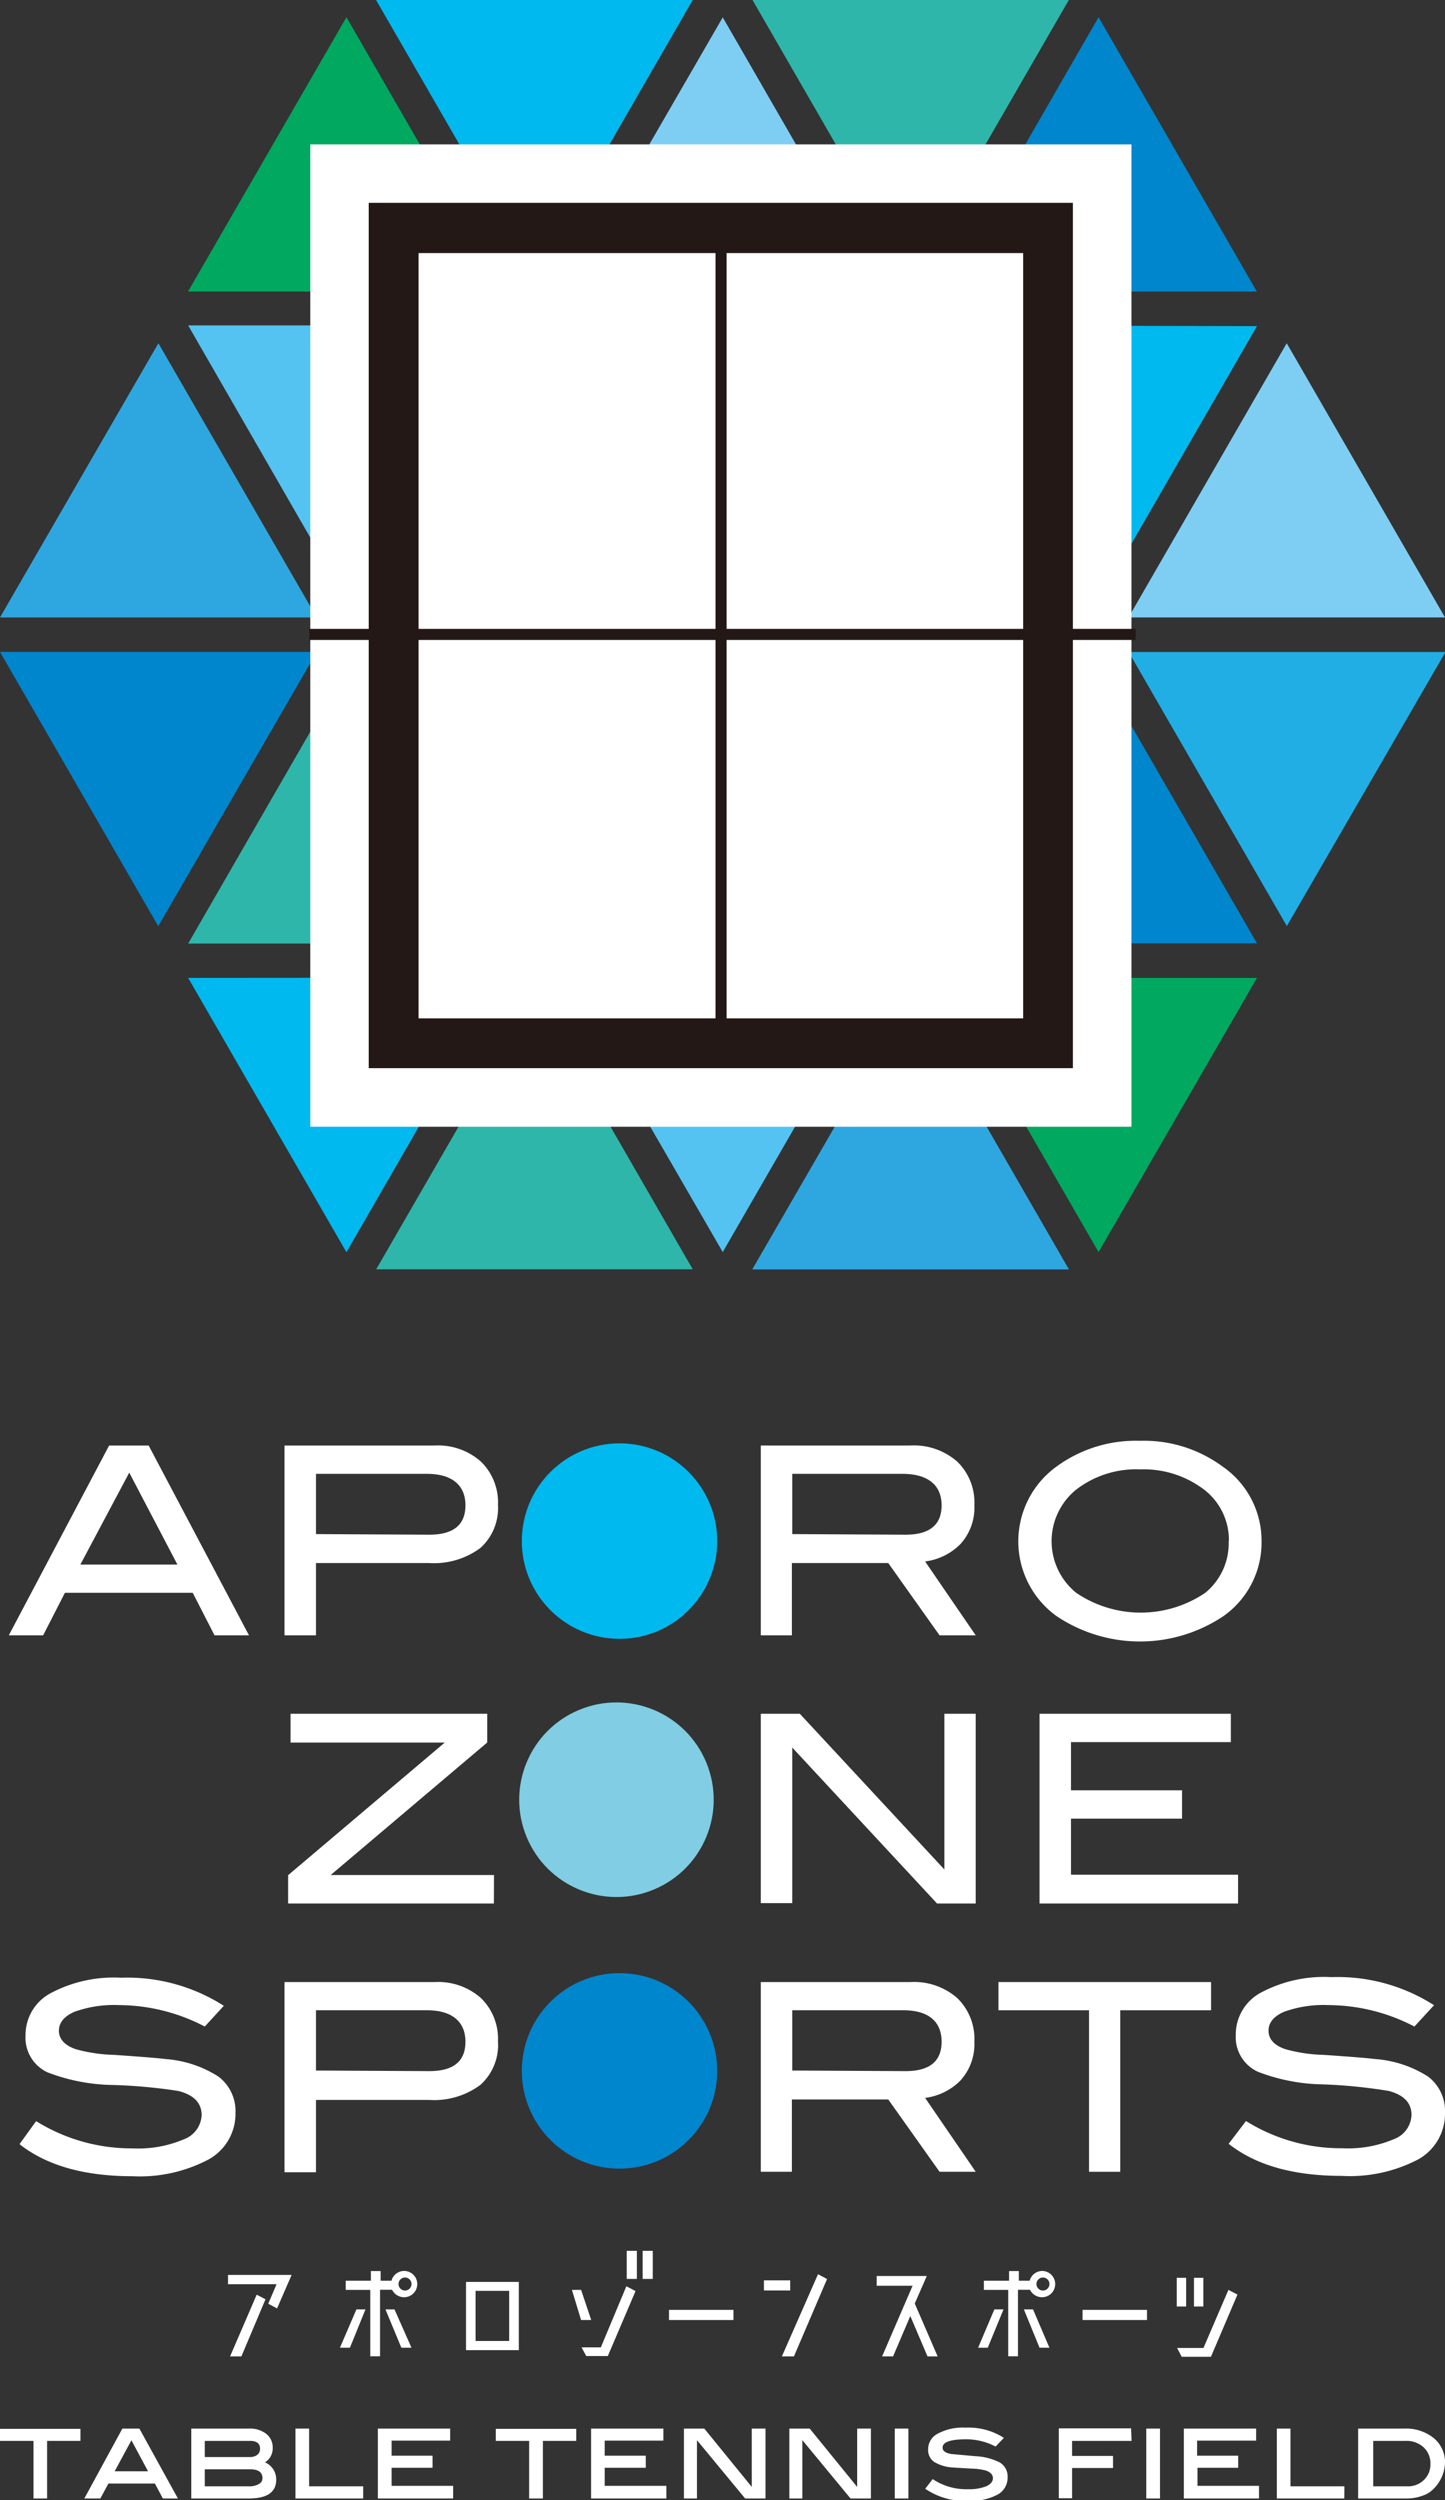<svg xmlns="http://www.w3.org/2000/svg" viewBox="0 0 119.96 207.45"><rect x="0" y="0" width="119.96" height="207.45" fill="#333333" stroke="none"/><defs><style>.cls-1,.cls-16{fill:#fff;}.cls-2{fill:#00b9ef;}.cls-3{fill:#81cde4;}.cls-4{fill:#0086cd;}.cls-5{fill:#7ecef4;}.cls-6{fill:#2eb6aa;}.cls-7{fill:#3071b9;}.cls-8{fill:#54c3f1;}.cls-9{fill:#66b04a;}.cls-10{fill:#20aee5;}.cls-11{fill:#00a95f;}.cls-12{fill:#2ea7e0;}.cls-13{fill:#18adc2;}.cls-14{fill:#3497ce;}.cls-15{fill:#231815;}.cls-16{stroke:#231815;stroke-miterlimit:10;stroke-width:0.92px;}</style></defs><title>アセット 2</title><g id="レイヤー_2" data-name="レイヤー 2"><g id="レイヤー_1-2" data-name="レイヤー 1"><path class="cls-1" d="M20.67,135.69H17.81L16,132.16H5.39l-1.81,3.53H.73l8.33-15.75h3.28Zm-5.94-5.87-4-7.63-4.06,7.63Z"/><path class="cls-1" d="M36.1,119.94a5.35,5.35,0,0,1,3.83,1.34,4.71,4.71,0,0,1,1.41,3.58,4.45,4.45,0,0,1-1.47,3.59,6.47,6.47,0,0,1-4.27,1.24H26.23v6H23.62V119.94Zm-.46,7.4c2,0,3-.81,3-2.44s-1.07-2.61-3.2-2.61H26.23v5Z"/><path class="cls-1" d="M81,135.69H78l-4.26-6h-8v6H63.16V119.94H75.58a5.44,5.44,0,0,1,3.89,1.34,4.72,4.72,0,0,1,1.42,3.62,4.48,4.48,0,0,1-1.16,3.22,5,5,0,0,1-2.93,1.44Zm-5.83-8.35c2,0,3-.81,3-2.44s-1.08-2.61-3.26-2.61H65.77v5Z"/><path class="cls-1" d="M41,157.94H23.92v-2.35l13-11H24.12V142.2H40.45v2.38l-13,11,13.56,0Z"/><path class="cls-1" d="M81,157.94H77.79L65.77,145v12.91H63.16V142.2H66.4l12,12.92V142.2H81Z"/><path class="cls-1" d="M102.78,157.94H86.3V142.2h15.88v2.35H88.91v4h9.22v2.35H88.91v4.65h13.87Z"/><path class="cls-1" d="M17,168.15a15.52,15.52,0,0,0-7.13-1.78,9.67,9.67,0,0,0-3.7.56c-.85.38-1.28.9-1.28,1.57s.46,1.2,1.37,1.52a12.94,12.94,0,0,0,3.2.48c2.17.15,3.61.26,4.3.35a9.38,9.38,0,0,1,4.37,1.45,3.58,3.58,0,0,1,1.42,3,4.33,4.33,0,0,1-2.22,3.87A12.23,12.23,0,0,1,11,180.57q-6,0-9.38-2.66L3,176a15,15,0,0,0,8,2.26,9.7,9.7,0,0,0,4.28-.76,2.24,2.24,0,0,0,1.46-2c0-1-.64-1.67-1.91-2A43.31,43.31,0,0,0,9.4,173a15.75,15.75,0,0,1-5.46-1.05,3.17,3.17,0,0,1-1.82-3.06,3.93,3.93,0,0,1,2.07-3.5,11.15,11.15,0,0,1,5.86-1.29,14.87,14.87,0,0,1,8.53,2.33Z"/><path class="cls-1" d="M36.1,164.46a5.35,5.35,0,0,1,3.83,1.33,4.71,4.71,0,0,1,1.41,3.58A4.45,4.45,0,0,1,39.87,173a6.47,6.47,0,0,1-4.27,1.24H26.23v6H23.62V164.46Zm-.46,7.39c2,0,3-.81,3-2.44s-1.07-2.61-3.2-2.61H26.23v5Z"/><path class="cls-1" d="M81,180.2H78l-4.26-6h-8v6H63.16V164.46H75.58a5.43,5.43,0,0,1,3.89,1.33,4.72,4.72,0,0,1,1.42,3.62,4.48,4.48,0,0,1-1.16,3.22,5,5,0,0,1-2.93,1.44Zm-5.83-8.35c2,0,3-.81,3-2.44S77.13,166.8,75,166.8H65.77v5Z"/><path class="cls-1" d="M100.54,166.8H93v13.4H90.41V166.8H82.89v-2.34h17.65Z"/><path class="cls-1" d="M117.42,168.15a15.56,15.56,0,0,0-7.14-1.78,9.62,9.62,0,0,0-3.69.56c-.86.38-1.28.9-1.28,1.57s.45,1.2,1.37,1.52a12.84,12.84,0,0,0,3.19.48c2.18.15,3.61.26,4.31.35a9.38,9.38,0,0,1,4.37,1.45,3.57,3.57,0,0,1,1.41,3,4.33,4.33,0,0,1-2.22,3.87,12.23,12.23,0,0,1-6.37,1.37q-6,0-9.37-2.66l1.44-1.89a14.92,14.92,0,0,0,8,2.26,9.78,9.78,0,0,0,4.29-.76,2.23,2.23,0,0,0,1.45-2c0-1-.63-1.67-1.91-2a43,43,0,0,0-5.39-.54,15.64,15.64,0,0,1-5.46-1.05,3.16,3.16,0,0,1-1.83-3.06,3.94,3.94,0,0,1,2.08-3.5,11.15,11.15,0,0,1,5.86-1.29,14.86,14.86,0,0,1,8.52,2.33Z"/><circle class="cls-2" cx="51.43" cy="127.87" r="8.11"/><circle class="cls-3" cx="51.43" cy="150.08" r="8.11" transform="matrix(0.92, -0.38, 0.38, 0.92, -53.17, 30.8)"/><circle class="cls-4" cx="51.43" cy="171.83" r="8.11"/><path class="cls-1" d="M104.73,127.86a7.46,7.46,0,0,1-3.17,6.24,12.45,12.45,0,0,1-13.84,0,7.65,7.65,0,0,1,0-12.42,11.11,11.11,0,0,1,6.89-2.13,11,11,0,0,1,6.88,2.13A7.48,7.48,0,0,1,104.73,127.86Zm-2.71,0a5.28,5.28,0,0,0-2.35-4.47,8.26,8.26,0,0,0-5-1.47,8.16,8.16,0,0,0-5.33,1.68,5.51,5.51,0,0,0,0,8.56,9.55,9.55,0,0,0,10.72,0A5.29,5.29,0,0,0,102,127.86Z"/><path class="cls-5" d="M93.69,51.23l26.27,0L106.82,28.48Z"/><path class="cls-4" d="M104.34,24.19,91.2,1.43,78.08,24.19Z"/><path class="cls-6" d="M88.73,0H62.47L75.6,22.75Z"/><path class="cls-2" d="M104.35,27.06,78.08,27,91.22,49.81Z"/><path class="cls-7" d="M62.46,51.22l26.28,0L75.6,28.48Z"/><path class="cls-8" d="M73.13,27.05,46.85,27,60,49.8Z"/><path class="cls-9" d="M88.65,54l-26.27,0L75.53,76.7Z"/><path class="cls-10" d="M106.83,76.84,120,54.1H93.7Z"/><path class="cls-4" d="M91.21,55.53,78.08,78.27h26.27Z"/><path class="cls-5" d="M73.12,24.19,60,1.44,46.85,24.18Z"/><path class="cls-2" d="M57.51,0H31.22L44.37,22.78Z"/><path class="cls-11" d="M104.35,81.14H78.07L91.2,103.89Z"/><path class="cls-12" d="M62.45,105.33H88.74L75.61,82.57Z"/><path class="cls-11" d="M15.61,24.19H41.9L28.76,1.43Z"/><path class="cls-8" d="M41.9,27l-26.28,0L28.75,49.8Z"/><path class="cls-8" d="M46.84,81.14,60,103.89,73.13,81.13Z"/><path class="cls-6" d="M31.23,105.32H57.51L44.38,82.56Z"/><path class="cls-6" d="M15.62,78.29H41.91L28.76,55.51Z"/><path class="cls-12" d="M13.15,28.48,0,51.23H26.29Z"/><path class="cls-4" d="M26.3,54.09H0L13.14,76.85Z"/><path class="cls-2" d="M15.62,81.14,28.76,103.9,41.9,81.12Z"/><polygon class="cls-9" points="31.23 51.24 57.52 51.25 44.38 28.48 31.23 51.24"/><polygon class="cls-13" points="57.52 54.1 31.24 54.11 44.37 76.86 57.52 54.1"/><polygon class="cls-14" points="46.75 78.12 73.04 78.13 59.9 55.36 46.75 78.12"/><path class="cls-1" d="M21.31,190.4l.73.38-2,4.74h-.94Zm-2.38-1.64h5.28L23,191.54l-.73-.39.69-1.62H18.93Z"/><path class="cls-1" d="M29.59,191.62h.75l-1.29,3.18h-.83Zm4.57,3.18h-.84L32,191.62h.75Zm14.92-2.3h-.84l-.76-2.5h.76Zm-15.53-4.07a1.09,1.09,0,1,1,0,2.18,1.11,1.11,0,0,1-1-.62h-1v5.52h-.81V190H28.7v-.76h2.09v-.8h.81v.8h.9A1.09,1.09,0,0,1,33.55,188.43Zm0,1.62a.54.54,0,1,0,0-1.07.54.54,0,0,0,0,1.07Zm49,1.57h.76L82,194.8H81.2Zm4.57,3.18H86.3L85,191.62h.76Zm-.61-6.37a1.09,1.09,0,0,1,0,2.18,1.11,1.11,0,0,1-1-.62h-1v5.52h-.81V190H81.68v-.76h2.09v-.8h.81v.8h.9A1.09,1.09,0,0,1,86.53,188.43Zm0,1.62a.54.54,0,1,0,0-1.07.54.54,0,0,0,0,1.07Z"/><path class="cls-1" d="M38.69,189.34h4.38V195H38.69Zm3.58,4.9v-4.16H39.48v4.16Z"/><path class="cls-1" d="M49.88,194.77,52,189.7l.76.4-2.3,5.39H48.67l-.39-.72Z"/><path class="cls-1" d="M60.89,192.5H55.54v-.84h5.35Z"/><path class="cls-1" d="M65.6,189.21v.84H63.42v-.84Zm2.31-.51.75.4-2.75,6.42h-1Z"/><path class="cls-1" d="M77.84,195.52H77l-1.43-3.35-1.43,3.35h-.91l2.53-5.86H72.78v-.81h4.16l-1,2.28Z"/><path class="cls-1" d="M95.22,192.5H89.87v-.84h5.35Z"/><path class="cls-1" d="M98.47,189v2.38h-.78V189Zm3.51,1,.75.39-2.2,5.16H98.1l-.38-.73h2.19Zm-2.08-1v2.38h-.78V189Z"/><rect class="cls-1" x="52.03" y="186.76" width="0.84" height="2.33"/><rect class="cls-1" x="53.35" y="186.76" width="0.84" height="2.33"/><path class="cls-1" d="M6.68,202.53H3.91v4.78H2.78v-4.78H0v-1H6.68Z"/><path class="cls-1" d="M14.77,207.31H13.52l-.66-1.24H9l-.67,1.24H7l3.16-5.8h1.41Zm-2.48-2.26-1.38-2.57-1.39,2.57Z"/><path class="cls-1" d="M22,204.31a1.54,1.54,0,0,1,.93,1.44q0,1.56-2.28,1.56H15.88v-5.8h4.78a2.2,2.2,0,0,1,1.45.44,1.44,1.44,0,0,1,.53,1.17A1.36,1.36,0,0,1,22,204.31Zm-1.27-.44a1,1,0,0,0,.63-.18.64.64,0,0,0,.23-.5c0-.44-.28-.66-.82-.66H17v1.34Zm-.08,2.43a1.54,1.54,0,0,0,.84-.19.54.54,0,0,0,.3-.48c0-.5-.35-.74-1-.74H17v1.41Z"/><path class="cls-1" d="M30.15,207.31H24.53v-5.8h1.13v4.79h4.49Z"/><path class="cls-1" d="M37.62,207.31H31.37v-5.8h6v1H32.51v1.25h3.4v1h-3.4v1.5h5.11Z"/><path class="cls-1" d="M47.84,202.53H45.07v4.78H43.93v-4.78H41.16v-1h6.68Z"/><path class="cls-1" d="M55.32,207.31H49.07v-5.8h6v1H50.2v1.25h3.41v1H50.2v1.5h5.12Z"/><path class="cls-1" d="M63.55,207.31H61.86l-4-4.84v4.84H56.78v-5.8h1.69l3.94,4.84v-4.84h1.14Z"/><path class="cls-1" d="M72.3,207.31H70.61l-4-4.84v4.84H65.53v-5.8h1.69l3.94,4.84v-4.84H72.3Z"/><path class="cls-1" d="M75.41,207.31H74.28v-5.8h1.13Z"/><path class="cls-1" d="M82.65,203a5.2,5.2,0,0,0-2.46-.6c-1.3,0-1.94.23-1.94.69,0,.27.24.45.73.53l2,.18a5,5,0,0,1,2,.51,1.35,1.35,0,0,1,.67,1.23,1.6,1.6,0,0,1-.84,1.45,4.66,4.66,0,0,1-2.42.51,5.78,5.78,0,0,1-3.58-1l.62-.8a5,5,0,0,0,2.94.84,3.8,3.8,0,0,0,1.52-.25c.36-.17.54-.39.54-.67s-.22-.53-.66-.65a5.28,5.28,0,0,0-1.14-.14l-1.48-.09a3.38,3.38,0,0,1-1.59-.46,1.2,1.2,0,0,1-.51-1.05,1.46,1.46,0,0,1,.82-1.31,4.4,4.4,0,0,1,2.29-.49,5.43,5.43,0,0,1,3.18.85Z"/><path class="cls-1" d="M93.94,202.53H89v1.25h3.4v1H89v2.51H87.9v-5.8h6Z"/><path class="cls-1" d="M96.3,207.31H95.16v-5.8H96.3Z"/><path class="cls-1" d="M104.52,207.31H98.28v-5.8h6v1h-4.9v1.25h3.41v1H99.41v1.5h5.11Z"/><path class="cls-1" d="M111.6,207.31H106v-5.8h1.13v4.79h4.48Z"/><path class="cls-1" d="M116.59,201.51a3.65,3.65,0,0,1,2.45.8,2.59,2.59,0,0,1,.92,2.06,3.2,3.2,0,0,1-1,2.19,2.2,2.2,0,0,1-.87.52,3.82,3.82,0,0,1-1.34.23h-4v-5.8Zm.26,4.79a1.85,1.85,0,0,0,1.36-.53,1.75,1.75,0,0,0,.54-1.32,1.79,1.79,0,0,0-.57-1.39,2.09,2.09,0,0,0-1.51-.53H114v3.77Z"/><rect class="cls-1" x="25.76" y="11.98" width="68.17" height="81.51"/><path class="cls-15" d="M30.61,88.63V16.83H89.07v71.8ZM84.94,84.5V21H34.75V84.5Z"/><line class="cls-16" x1="59.86" y1="87.81" x2="59.86" y2="18.93"/><line class="cls-16" x1="94.28" y1="52.64" x2="25.68" y2="52.64"/></g></g></svg>